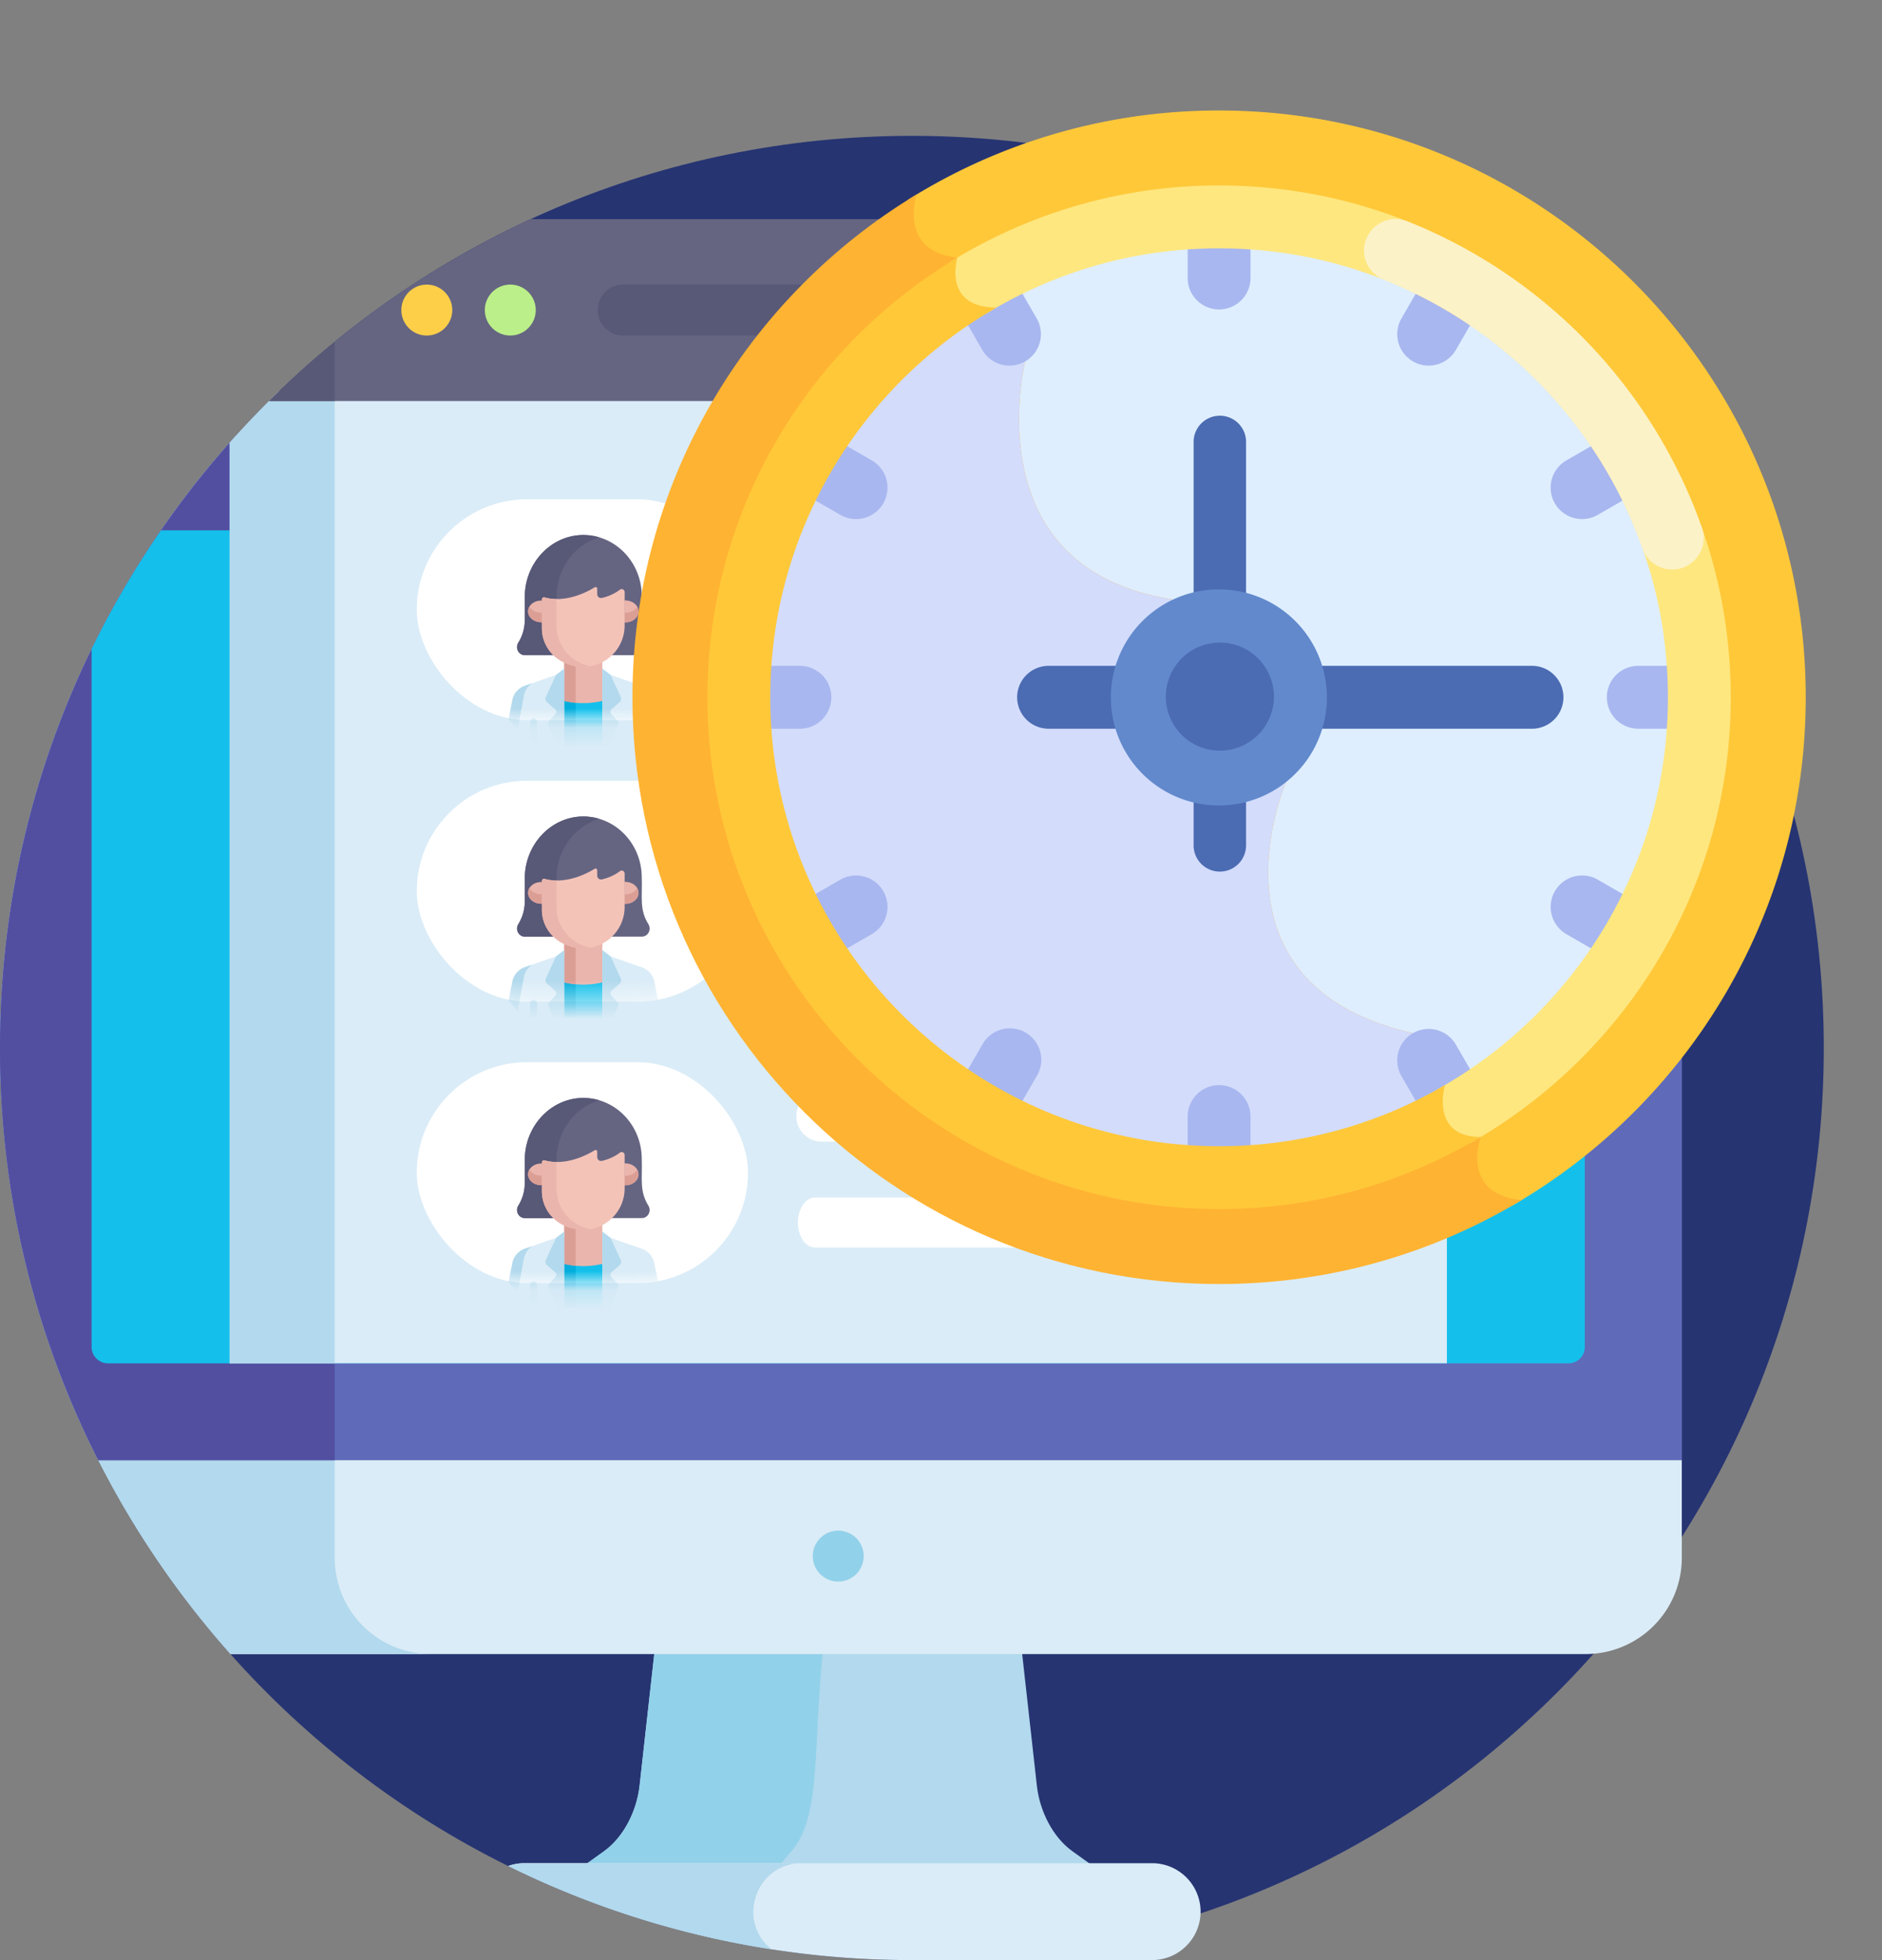 <svg width="97" height="101" fill="none" xmlns="http://www.w3.org/2000/svg"><rect width="100%" height="100%" fill="#808080" stroke="none"/><path d="M47 101c25.957 0 47-21.043 47-47S72.957 7 47 7 0 28.043 0 54s21.043 47 47 47Z" fill="#263472"/><path d="M32.963 92.031c-.147 1.287-.812 2.628-1.824 3.355l-1.405 1.01h26.937l-1.405-1.01c-1.011-.727-1.676-2.068-1.823-3.355l-.788-7.06H33.75l-.787 7.06Z" fill="#B2D9ED"/><path d="M42.42 84.97h-8.67l-.787 7.061c-.147 1.287-.812 2.628-1.824 3.355l-1.405 1.01h10.19l.874-1.01c1.54-1.781 1.102-5.34 1.623-10.415Z" fill="#92D1EA"/><path d="M81.737 22.361H12.244C4.638 30.712 0 41.816 0 54.002c0 11.988 4.491 22.926 11.88 31.23h69.857a4.96 4.96 0 0 0 4.945-4.946V27.307a4.96 4.96 0 0 0-4.945-4.945Z" fill="#DAECF7"/><path d="M17.25 80.285V27.307a4.96 4.96 0 0 1 4.946-4.946h-9.952C4.638 30.712 0 41.814 0 54.001c0 11.988 4.491 22.926 11.88 31.23h10.316a4.96 4.96 0 0 1-4.946-4.946Z" fill="#B2D9ED"/><path d="M59.385 96.008H27.021c-.29 0-.566.053-.825.144A46.802 46.802 0 0 0 47 101h12.384a2.503 2.503 0 0 0 2.496-2.496 2.503 2.503 0 0 0-2.496-2.496Z" fill="#DAECF7"/><path d="M41.325 96.008H27.02c-.29 0-.567.053-.826.144a46.686 46.686 0 0 0 13.56 4.288c-1.821-1.48-.778-4.432 1.57-4.432Z" fill="#B2D9ED"/><path d="M81.737 22.361H12.244C4.638 30.712 0 41.816 0 54.002a46.8 46.8 0 0 0 5.065 21.241h81.617V27.307c0-2.71-2.214-4.945-4.945-4.945Z" fill="#5F6AB9"/><path d="M17.25 22.361h-5.006C4.638 30.712 0 41.816 0 54.002a46.8 46.8 0 0 0 5.065 21.241H17.25v-52.88Z" fill="#524FA1"/><path d="M81.683 69.406V28.17a.844.844 0 0 0-.844-.843H8.302a46.958 46.958 0 0 0-3.58 6.121v35.96c0 .465.379.843.845.843h75.272a.844.844 0 0 0 .844-.844Z" fill="#14C0EB"/><path d="M43.204 81.497a1.263 1.263 0 0 1-.502-.102 1.273 1.273 0 0 1-.427-.283 1.377 1.377 0 0 1-.284-.425 1.38 1.38 0 0 1-.075-.247 1.385 1.385 0 0 1 0-.513 1.326 1.326 0 0 1 .786-.955 1.314 1.314 0 0 1 .757-.075 1.39 1.39 0 0 1 .473.196 1.281 1.281 0 0 1 .483.59 1.326 1.326 0 0 1 .101.502 1.38 1.38 0 0 1-.222.728 1.25 1.25 0 0 1-.362.362 1.39 1.39 0 0 1-.728.222Z" fill="#92D1EA"/><path d="M11.832 22.824V70.25h62.742V20.14H14.406a47.269 47.269 0 0 0-2.575 2.683Z" fill="#DAECF7"/><path d="M17.25 20.14h-2.844a47.302 47.302 0 0 0-2.574 2.683v47.428h5.418V20.14Z" fill="#B2D9ED"/><path d="M58.104 30.123H42.357a1.312 1.312 0 1 1 0-2.624h15.747a1.312 1.312 0 1 1 0 2.624ZM67.468 35.556H42.357a1.312 1.312 0 1 1 0-2.625h25.111a1.312 1.312 0 1 1 0 2.625ZM67.468 44.508H42.357a1.312 1.312 0 1 1 0-2.625h25.111a1.312 1.312 0 1 1 0 2.624ZM67.468 58.828H42.357a1.312 1.312 0 1 1 0-2.625h25.111a1.312 1.312 0 1 1 0 2.625ZM63.163 49.96H42.22c-.604 0-1.094-.574-1.094-1.284 0-.71.49-1.285 1.094-1.285h20.944c.605 0 1.095.575 1.095 1.285s-.49 1.285-1.095 1.285ZM58.616 64.281H41.994c-.48 0-.869-.575-.869-1.285s.389-1.285.869-1.285h16.622c.48 0 .868.575.868 1.285s-.389 1.285-.868 1.285Z" fill="#fff"/><path d="M73.014 11.29h-45.65a47.098 47.098 0 0 0-13.495 9.375h60.705V12.85a1.56 1.56 0 0 0-1.56-1.56Z" fill="#656582"/><path d="M17.25 20.665v-3.047a47.262 47.262 0 0 0-3.38 3.047h3.38Z" fill="#585877"/><path d="M21.998 17.29a1.311 1.311 0 1 1 0-2.624 1.311 1.311 0 0 1 0 2.623Z" fill="#FDCF49"/><path d="M26.301 17.289a1.312 1.312 0 1 1 0-2.624 1.312 1.312 0 0 1 0 2.624Z" fill="#BBEF89"/><path d="M67.47 17.29H32.12a1.312 1.312 0 1 1 0-2.625h35.35a1.312 1.312 0 1 1 0 2.625Z" fill="#585877"/><rect x="21.48" y="25.727" width="17.074" height="11.383" rx="5.691" fill="#fff"/><rect x="21.48" y="40.23" width="17.074" height="11.383" rx="5.691" fill="#fff"/><rect x="21.48" y="54.734" width="17.074" height="11.383" rx="5.691" fill="#fff"/><mask id="a" mask-type="alpha" maskUnits="userSpaceOnUse" x="21" y="25" width="18" height="13"><rect x="21.48" y="25.727" width="17.074" height="11.383" rx="5.691" fill="#fff"/></mask><g mask="url(#a)"><path d="M33.66 35.883c-.113-.27-.34-.488-.724-.592l-1.469-.516h-2.805l-.456.157h-.001l-1.012.36a1.023 1.023 0 0 0-.728.6c-.044.107-.036.072-.252 1.164a5.729 5.729 0 0 0 4.521 2.256c1.31 0 2.463-.403 3.415-1.096-.47-2.394-.451-2.244-.488-2.333Z" fill="#DAECF7"/><path d="m26.405 36.092-.192.964c.145.19.301.37.469.54L27 35.847a.98.98 0 0 1 .432-.641c-.319.113-.503.14-.714.327a.989.989 0 0 0-.314.559Z" fill="#B2D9ED"/><path d="M29.082 39.065a5.87 5.87 0 0 0 1.651.247c.031 0 .146.002.312-.006v-3.272h-1.963v3.03Z" fill="#14C0EB"/><path d="M29.082 39.065c.193.058.39.106.59.144v-3.175h-.59v3.03Z" fill="#00ADDC"/><path d="M31.045 34.36v-.539a2.163 2.163 0 0 1-1.963.034v2.263a4.264 4.264 0 0 0 1.963 0v-1.757Z" fill="#EAB5AC"/><path d="M29.673 34.044a2.116 2.116 0 0 1-.591-.19v2.264c.17.046.38.079.59.098v-2.172Z" fill="#DB9E95"/><path d="M27.5 37.019a.177.177 0 0 0-.177.177v.964c.115.086.234.169.355.247v-1.211a.177.177 0 0 0-.177-.177ZM31.467 34.775l-.422-.323v4.854h.003l.799-1.937a.207.207 0 0 0-.032-.239l-.303-.326a.185.185 0 0 1 .014-.266l.403-.348a.24.24 0 0 0 .061-.283l-.523-1.132ZM28.134 35.917a.226.226 0 0 0 .058.266l.424.367a.168.168 0 0 1 .014.241l-.311.333a.219.219 0 0 0-.033.252l.68 1.652.116.037v-4.613l-.42.323-.528 1.142Z" fill="#B2D9ED"/><path d="M33.42 33.12c-.479-.775-.306-1.397-.343-2.404 0-1.688-1.273-3.066-2.871-3.144-1.726-.084-3.158 1.385-3.158 3.189v1.183c0 .488-.154.882-.336 1.177-.17.276.022.639.336.639h6.029v-.008l.006.008c.314 0 .507-.363.337-.64Z" fill="#656582"/><path d="M28.346 33.121a2.22 2.22 0 0 0 .336-1.176V30.76c0-1.457.934-2.695 2.203-3.073-1.947-.575-3.837.988-3.837 3.073v1.184c0 .488-.154.882-.336 1.176-.17.276.022.639.336.639h1.634c-.314 0-.506-.363-.336-.639Z" fill="#585877"/><path d="M32.234 30.94h-.05v1.13h.05c.373 0 .675-.253.675-.565 0-.313-.302-.566-.675-.566ZM27.934 30.946h-.05c-.368 0-.667.25-.667.559 0 .308.299.558.667.558h.05v-1.117Z" fill="#EAB5AC"/><path d="M32.183 31.58v.49h.05c.504 0 .822-.44.61-.81-.205.355-.652.319-.66.32ZM27.284 31.26c-.214.367.104.803.6.803h.05v-.49c-.007 0-.448.033-.65-.313Z" fill="#DB9E95"/><path d="M27.93 30.893v1.468a1.94 1.94 0 0 0 1.083 1.747c1.602.78 3.181-.365 3.181-1.88V30.51a.153.153 0 0 0-.248-.121c-.184.142-.48.315-.905.418-.142.035-.26-.057-.26-.203v-.27a.085.085 0 0 0-.128-.072c-.405.25-1.49.817-2.584.523a.111.111 0 0 0-.14.108Z" fill="#F4C3B8"/><path d="M28.68 32.228v-1.36a2.458 2.458 0 0 1-.611-.082.111.111 0 0 0-.14.107v1.468c0 1.334 1.277 2.185 2.508 1.966a2.133 2.133 0 0 1-1.757-2.099Z" fill="#EAB5AC"/></g><mask id="b" mask-type="alpha" maskUnits="userSpaceOnUse" x="21" y="40" width="18" height="12"><rect x="21.48" y="40.23" width="17.074" height="11.383" rx="5.691" fill="#fff"/></mask><g mask="url(#b)"><path d="M33.66 50.387c-.113-.27-.34-.489-.724-.592l-1.469-.516h-2.805l-.456.157h-.001c-.084.03-.904.32-1.012.36a1.023 1.023 0 0 0-.728.6c-.044.107-.036.072-.252 1.164a5.73 5.73 0 0 0 4.521 2.256c1.31 0 2.463-.403 3.415-1.096-.47-2.394-.451-2.245-.488-2.333Z" fill="#DAECF7"/><path d="m26.405 50.596-.192.964c.145.19.301.37.469.54L27 50.35a.98.98 0 0 1 .432-.642c-.319.113-.503.14-.714.328a.989.989 0 0 0-.314.559Z" fill="#B2D9ED"/><path d="M29.082 53.569a5.87 5.87 0 0 0 1.651.247c.031 0 .146.002.312-.006v-3.273h-1.963v3.032Z" fill="#14C0EB"/><path d="M29.082 53.569c.193.058.39.106.59.144v-3.175h-.59v3.03Z" fill="#00ADDC"/><path d="M31.045 48.864v-.539a2.164 2.164 0 0 1-1.963.034v2.263a4.264 4.264 0 0 0 1.963 0v-1.758Z" fill="#EAB5AC"/><path d="M29.673 48.548a2.116 2.116 0 0 1-.591-.19v2.264c.17.046.38.079.59.098v-2.172Z" fill="#DB9E95"/><path d="M27.5 51.523a.177.177 0 0 0-.177.177v.963c.115.087.234.17.355.247V51.7a.177.177 0 0 0-.177-.178ZM31.467 49.279l-.422-.323v4.854h.003l.799-1.938a.207.207 0 0 0-.032-.238l-.303-.326a.185.185 0 0 1 .014-.266l.403-.348a.24.24 0 0 0 .061-.283l-.523-1.132ZM28.134 50.421a.226.226 0 0 0 .058.266l.424.367a.168.168 0 0 1 .014.24l-.311.334a.219.219 0 0 0-.033.252l.68 1.652c.038.013.077.025.116.036v-4.612l-.42.323-.528 1.142Z" fill="#B2D9ED"/><path d="M33.42 47.625c-.479-.776-.306-1.398-.343-2.405 0-1.688-1.273-3.066-2.871-3.144-1.726-.084-3.158 1.385-3.158 3.189v1.183c0 .488-.154.882-.336 1.177-.17.276.022.638.336.638h6.029v-.007l.006.007c.314 0 .507-.362.337-.638Z" fill="#656582"/><path d="M28.346 47.625a2.22 2.22 0 0 0 .336-1.176v-1.184c0-1.457.934-2.695 2.203-3.073-1.947-.575-3.837.988-3.837 3.073v1.184c0 .488-.154.882-.336 1.176-.17.276.022.639.336.639h1.634c-.314 0-.506-.363-.336-.639Z" fill="#585877"/><path d="M32.234 45.443h-.05v1.131h.05c.373 0 .675-.253.675-.565 0-.313-.302-.566-.675-.566ZM27.934 45.45h-.05c-.368 0-.667.25-.667.558 0 .309.299.56.667.56h.05V45.45Z" fill="#EAB5AC"/><path d="M32.183 46.085v.49h.05c.504 0 .822-.44.61-.81-.205.354-.652.318-.66.32ZM27.284 45.764c-.214.367.104.803.6.803h.05v-.49c-.007-.001-.448.033-.65-.313Z" fill="#DB9E95"/><path d="M27.93 45.397v1.468a1.94 1.94 0 0 0 1.083 1.747c1.602.78 3.181-.366 3.181-1.88v-1.718a.153.153 0 0 0-.248-.121c-.184.142-.48.315-.905.418-.142.035-.26-.057-.26-.203v-.27a.085.085 0 0 0-.128-.072c-.405.25-1.49.817-2.584.523a.111.111 0 0 0-.14.108Z" fill="#F4C3B8"/><path d="M28.68 46.732v-1.36a2.453 2.453 0 0 1-.611-.082.111.111 0 0 0-.14.107v1.468c0 1.334 1.277 2.185 2.508 1.966a2.133 2.133 0 0 1-1.757-2.1Z" fill="#EAB5AC"/></g><mask id="c" mask-type="alpha" maskUnits="userSpaceOnUse" x="21" y="54" width="18" height="13"><rect x="21.48" y="54.734" width="17.074" height="11.383" rx="5.691" fill="#fff"/></mask><g mask="url(#c)"><path d="M33.66 64.891c-.113-.27-.34-.489-.724-.592l-1.469-.516h-2.805l-.456.157h-.001c-.084.03-.904.32-1.012.36a1.023 1.023 0 0 0-.728.6c-.044.107-.036.072-.252 1.164a5.729 5.729 0 0 0 4.521 2.256c1.31 0 2.463-.403 3.415-1.096-.47-2.394-.451-2.245-.488-2.333Z" fill="#DAECF7"/><path d="m26.405 65.1-.192.963c.145.19.301.37.469.54L27 64.856c.056-.27.2-.488.432-.642-.319.113-.503.14-.714.328a.989.989 0 0 0-.314.558Z" fill="#B2D9ED"/><path d="M29.082 68.073a5.873 5.873 0 0 0 1.651.247c.031 0 .146.002.312-.006V65.04h-1.963v3.032Z" fill="#14C0EB"/><path d="M29.082 68.073c.193.058.39.106.59.144V65.04h-.59v3.032Z" fill="#00ADDC"/><path d="M31.045 63.368v-.54a2.164 2.164 0 0 1-1.963.035v2.263a4.263 4.263 0 0 0 1.963 0v-1.758Z" fill="#EAB5AC"/><path d="M29.673 63.052a2.12 2.12 0 0 1-.591-.19v2.264c.17.046.38.079.59.098v-2.172Z" fill="#DB9E95"/><path d="M27.5 66.026a.177.177 0 0 0-.177.178v.963c.115.087.234.17.355.247v-1.21a.177.177 0 0 0-.177-.178ZM31.467 63.783l-.422-.323v4.854h.003l.799-1.938a.207.207 0 0 0-.032-.238l-.303-.326a.185.185 0 0 1 .014-.266l.403-.348a.24.24 0 0 0 .061-.283l-.523-1.132ZM28.134 64.925a.226.226 0 0 0 .058.266l.424.367a.168.168 0 0 1 .014.24l-.311.334a.219.219 0 0 0-.033.251l.68 1.653c.038.013.077.025.116.036V63.46l-.42.323-.528 1.142Z" fill="#B2D9ED"/><path d="M33.42 62.129c-.479-.776-.306-1.398-.343-2.405 0-1.689-1.273-3.066-2.871-3.144-1.726-.084-3.158 1.385-3.158 3.189v1.183c0 .488-.154.882-.336 1.177-.17.275.022.638.336.638h6.029v-.007l.006.007c.314 0 .507-.363.337-.638Z" fill="#656582"/><path d="M28.346 62.13a2.22 2.22 0 0 0 .336-1.177v-1.184c0-1.457.934-2.695 2.203-3.073-1.947-.575-3.837.988-3.837 3.073v1.184c0 .487-.154.881-.336 1.176-.17.276.022.639.336.639h1.634c-.314 0-.506-.363-.336-.639Z" fill="#585877"/><path d="M32.234 59.947h-.05v1.131h.05c.373 0 .675-.253.675-.565 0-.313-.302-.566-.675-.566ZM27.934 59.954h-.05c-.368 0-.667.25-.667.558 0 .309.299.559.667.559h.05v-1.117Z" fill="#EAB5AC"/><path d="M32.183 60.589v.49h.05c.504 0 .822-.44.61-.811-.205.355-.652.319-.66.32ZM27.284 60.268c-.214.367.104.803.6.803h.05v-.49c-.007-.001-.448.033-.65-.313Z" fill="#DB9E95"/><path d="M27.93 59.9v1.469a1.94 1.94 0 0 0 1.083 1.747c1.602.78 3.181-.366 3.181-1.88v-1.718a.153.153 0 0 0-.248-.121c-.184.142-.48.315-.905.418-.142.035-.26-.057-.26-.203v-.27a.085.085 0 0 0-.128-.072c-.405.25-1.49.817-2.584.523a.111.111 0 0 0-.14.108Z" fill="#F4C3B8"/><path d="M28.68 61.236v-1.36a2.449 2.449 0 0 1-.611-.082.111.111 0 0 0-.14.107v1.468c0 1.334 1.277 2.185 2.508 1.966a2.133 2.133 0 0 1-1.757-2.1Z" fill="#EAB5AC"/></g><path d="M62.833 5.694a30.09 30.09 0 0 0-16.026 4.594l.01.002c-.096.506-.17 1.422.32 2.183.367.57.97.937 1.794 1.092-.065.448-.082 1.197.357 1.791.38.516 1.006.796 1.86.835l1.325 2.48c-.187.839-1.024 5.284 1.268 8.733 1.358 2.042 3.549 3.322 6.514 3.804l5.644 9.117c-.353.897-1.802 5.036.002 8.6 1.158 2.288 3.413 3.84 6.705 4.618l1.495 2.43c-.085.39-.237 1.424.322 2.17.321.43.808.686 1.45.764-.106.512-.18 1.377.276 2.108.358.574.966.942 1.804 1.103C86.989 56.89 93.069 47.12 93.069 35.93c0-16.699-13.537-30.236-30.236-30.236Z" fill="#FFC839"/><path d="M79.5 52.5c9.665-9.665 9.665-25.335 0-35s-25.335-9.665-35 0-9.665 25.335 0 35 25.335 9.665 35 0Z" fill="#DEEEFF"/><path d="M78.425 61.84c-3.197-.318-2.105-3.255-2.105-3.255-2.634 0-1.847-2.67-1.847-2.67l-1.647-2.678c-11.076-2.516-6.538-12.944-6.538-12.944l-5.821-9.403c-10.32-1.567-7.626-12.268-7.626-12.268l-1.481-2.774c-2.805 0-2.014-2.574-2.014-2.574-3.077-.321-2.108-3.244-2.105-3.253-8.775 5.292-14.643 14.915-14.643 25.909 0 16.698 13.537 30.235 30.235 30.235 5.704 0 11.04-1.58 15.592-4.326Z" fill="#FFB332"/><path d="M72.826 53.237c-11.076-2.516-6.538-12.944-6.538-12.944l-5.821-9.403c-10.32-1.567-7.626-12.268-7.626-12.268l-1.481-2.774c-1.021 0-1.564-.341-1.844-.775-6.871 4.403-11.435 12.107-11.435 20.857 0 13.648 11.104 24.752 24.752 24.752 4.244 0 8.24-1.074 11.735-2.963-.396-.78-.095-1.805-.095-1.805l-1.647-2.677Z" fill="#D3DCFB"/><path d="M58.847 37.55h-4.802a1.62 1.62 0 1 1 0-3.24h4.802a1.62 1.62 0 1 1 0 3.24ZM78.961 37.55h-11.88a1.62 1.62 0 1 1 0-3.24h11.88a1.62 1.62 0 1 1 0 3.24ZM64.223 39.592v4.005a1.352 1.352 0 0 1-2.703 0v-4.006a1.352 1.352 0 1 1 2.703 0ZM64.223 22.81v9.911a1.352 1.352 0 0 1-2.703 0V22.81a1.352 1.352 0 1 1 2.703 0Z" fill="#4B6BB2"/><path d="M62.833 15.945a1.62 1.62 0 0 1-1.62-1.62V11.64a1.62 1.62 0 0 1 3.24 0v2.685a1.62 1.62 0 0 1-1.62 1.62ZM62.833 61.84a1.62 1.62 0 0 1-1.62-1.62v-2.685a1.62 1.62 0 1 1 3.24 0v2.685a1.62 1.62 0 0 1-1.62 1.62ZM52.032 18.84a1.62 1.62 0 0 1-1.405-.81l-1.342-2.326a1.62 1.62 0 1 1 2.806-1.62l1.342 2.325a1.62 1.62 0 0 1-1.401 2.43ZM74.98 58.585a1.62 1.62 0 0 1-1.405-.81l-1.343-2.325a1.62 1.62 0 0 1 2.806-1.62l1.343 2.325a1.62 1.62 0 0 1-1.402 2.43ZM44.121 26.747c-.275 0-.553-.07-.809-.217l-2.325-1.342a1.62 1.62 0 0 1 1.62-2.806l2.325 1.342a1.62 1.62 0 0 1-.81 3.023ZM83.867 49.695c-.275 0-.553-.07-.809-.218l-2.325-1.342a1.62 1.62 0 0 1 1.62-2.806l2.325 1.343a1.62 1.62 0 0 1-.811 3.023ZM41.228 37.55h-2.685a1.62 1.62 0 1 1 0-3.24h2.685a1.62 1.62 0 1 1 0 3.24ZM87.123 37.55h-2.685a1.62 1.62 0 1 1 0-3.24h2.685a1.62 1.62 0 1 1 0 3.24ZM41.799 49.695a1.62 1.62 0 0 1-.812-3.023l2.325-1.343a1.62 1.62 0 0 1 1.62 2.806l-2.325 1.342a1.61 1.61 0 0 1-.808.218ZM81.545 26.747a1.619 1.619 0 0 1-.811-3.023l2.325-1.342a1.62 1.62 0 0 1 1.62 2.805l-2.326 1.343a1.615 1.615 0 0 1-.808.217ZM50.687 58.585a1.62 1.62 0 0 1-1.401-2.43l1.342-2.325a1.62 1.62 0 1 1 2.805 1.62l-1.342 2.325c-.3.52-.845.81-1.404.81ZM73.634 18.84a1.62 1.62 0 0 1-1.402-2.43l1.343-2.326a1.62 1.62 0 0 1 2.806 1.62l-1.343 2.325c-.3.52-.844.81-1.404.81Z" fill="#A8B7EF"/><path d="M62.833 9.557a26.213 26.213 0 0 0-13.944 3.998l.042.01c-.065.448-.082 1.196.357 1.791.332.449.848.719 1.54.807a22.994 22.994 0 0 1 12.005-3.366c12.756 0 23.133 10.377 23.133 23.133 0 8.68-4.807 16.258-11.898 20.214-.078.47-.135 1.344.355 2 .306.41.766.66 1.366.75 8.003-4.534 13.416-13.129 13.416-22.965 0-14.541-11.83-26.372-26.372-26.372Z" fill="#FEE77F"/><path d="M74.473 55.914a22.99 22.99 0 0 1-11.64 3.148c-12.755 0-23.132-10.377-23.132-23.132 0-8.583 4.699-16.09 11.659-20.082-2.788 0-2.023-2.543-2.014-2.573-7.71 4.608-12.885 13.038-12.885 22.654 0 14.542 11.83 26.373 26.372 26.373a26.21 26.21 0 0 0 13.485-3.717c-2.632-.001-1.845-2.67-1.845-2.67Z" fill="#FFC839"/><path d="M63.713 41.434a5.568 5.568 0 1 0-1.782-10.993 5.568 5.568 0 0 0 1.782 10.993Z" fill="#6289CC"/><path d="M63.466 38.617a2.784 2.784 0 1 0-1.28-5.418 2.784 2.784 0 0 0 1.28 5.418Z" fill="#4B6BB2"/><path d="M70.376 12.433c-.25.81.169 1.671.956 1.983a23.253 23.253 0 0 1 13.33 13.857 1.614 1.614 0 0 0 1.731 1.06c1.015-.131 1.667-1.162 1.328-2.127A26.509 26.509 0 0 0 72.517 11.4a1.62 1.62 0 0 0-2.14 1.033Z" fill="#FCF2C8"/></svg>